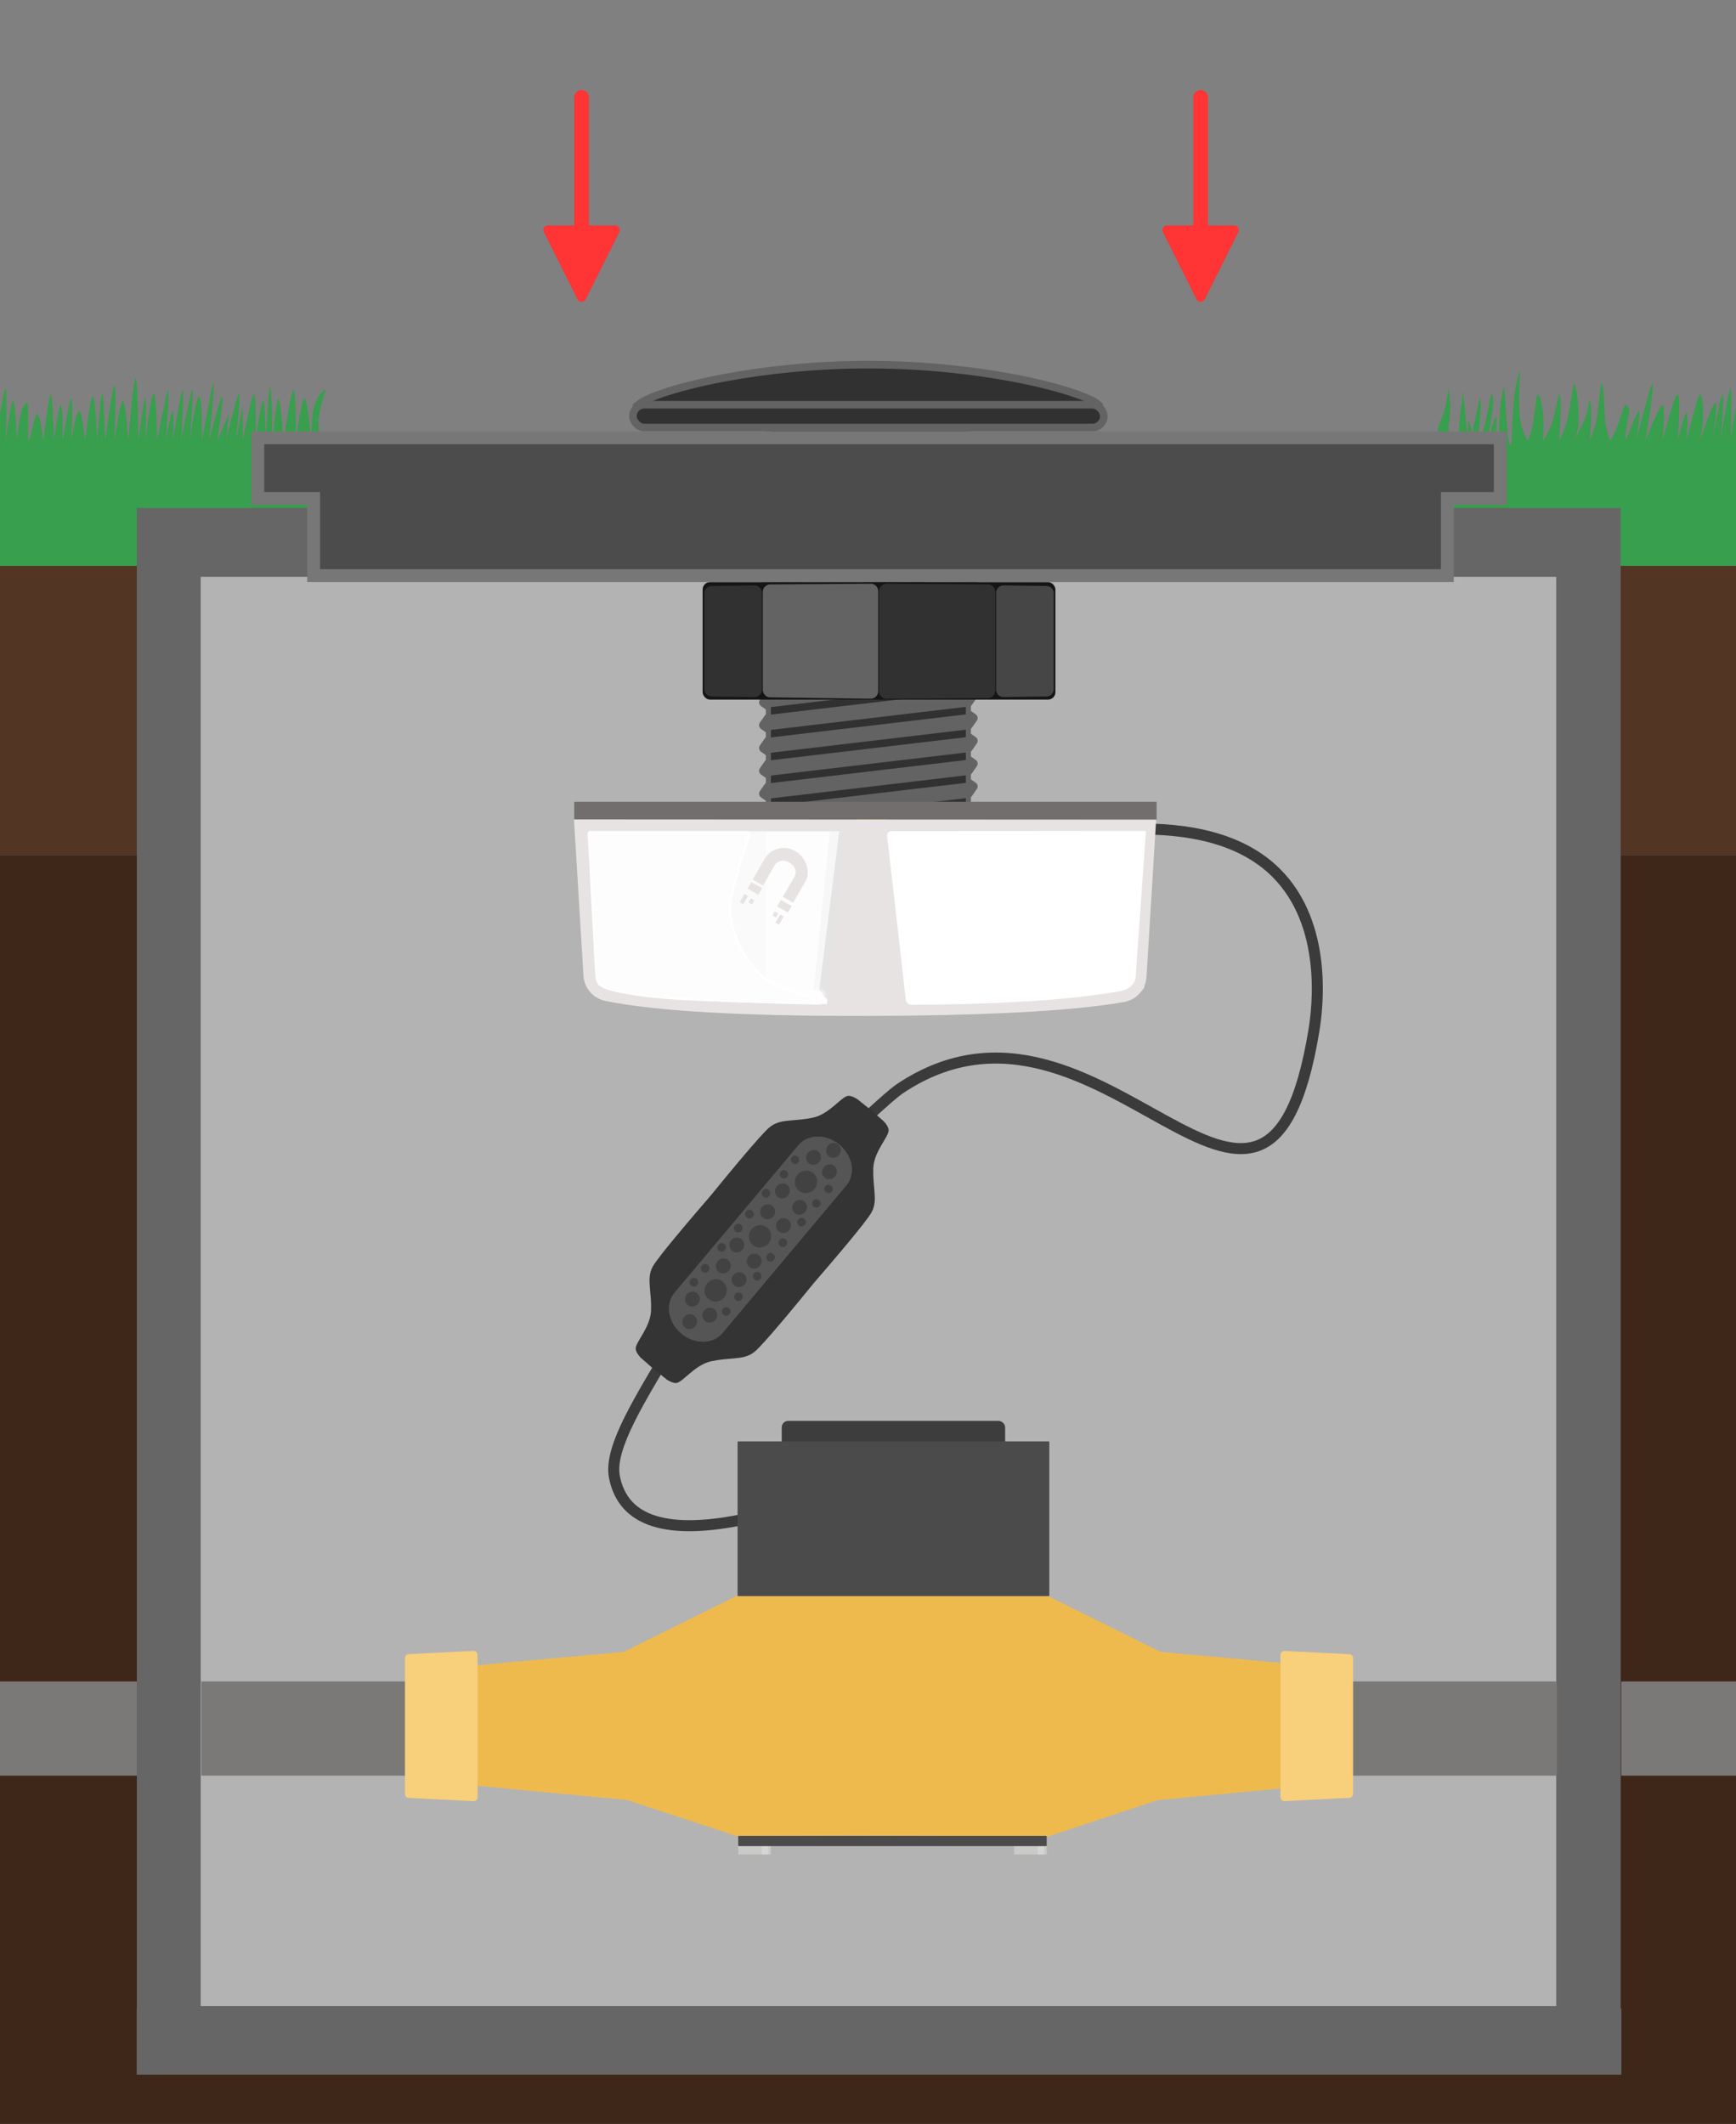 <?xml version="1.0" encoding="UTF-8"?>
<svg width="2362px" height="2890px" viewBox="0 0 2362 2890" version="1.1" xmlns="http://www.w3.org/2000/svg" xmlns:xlink="http://www.w3.org/1999/xlink">
    <rect x="0" y="0" width="2362" height="2890" fill="#808080" stroke="none"/>
    <title>Artboard</title>
    <defs>
        <linearGradient x1="50%" y1="68.125%" x2="57.172%" y2="30.414%" id="linearGradient-1">
            <stop stop-color="#FFFFFF" offset="0%"></stop>
            <stop stop-color="#F8F8F8" offset="19.864%"></stop>
            <stop stop-color="#8B8B8B" offset="64.732%"></stop>
            <stop stop-color="#FFFFFF" offset="73.7%"></stop>
            <stop stop-color="#000000" offset="100%"></stop>
        </linearGradient>
        <linearGradient x1="50%" y1="68.125%" x2="57.172%" y2="30.414%" id="linearGradient-2">
            <stop stop-color="#FFFFFF" stop-opacity="0" offset="0%"></stop>
            <stop stop-color="#F8F8F8" stop-opacity="0" offset="19.864%"></stop>
            <stop stop-color="#8B8B8B" offset="64.732%"></stop>
            <stop stop-color="#FFFFFF" offset="73.7%"></stop>
            <stop stop-color="#000000" offset="100%"></stop>
        </linearGradient>
        <linearGradient x1="50%" y1="0%" x2="50%" y2="100%" id="linearGradient-3">
            <stop stop-color="#F7F7F7" offset="0%"></stop>
            <stop stop-color="#D4D3D3" stop-opacity="0.9" offset="100%"></stop>
        </linearGradient>
        <linearGradient x1="-10.519%" y1="50.593%" x2="73.728%" y2="50.593%" id="linearGradient-4">
            <stop stop-color="#FFFFFF" offset="0%"></stop>
            <stop stop-color="#F8F8F8" offset="84.173%"></stop>
            <stop stop-color="#FDFDFD" offset="100%"></stop>
        </linearGradient>
        <radialGradient cx="50%" cy="59.673%" fx="50%" fy="59.673%" r="35.865%" gradientTransform="translate(0.5,0.597),scale(1,0.997),rotate(-90),scale(1,1.103),translate(-0.5,-0.597)" id="radialGradient-5">
            <stop stop-color="#FFFFFF" offset="0%"></stop>
            <stop stop-color="#FFFFFF" stop-opacity="0" offset="100%"></stop>
        </radialGradient>
        <radialGradient cx="50%" cy="59.673%" fx="50%" fy="59.673%" r="35.865%" gradientTransform="translate(0.5,0.597),scale(1,0.997),rotate(-90),scale(1,1.103),translate(-0.5,-0.597)" id="radialGradient-6">
            <stop stop-color="#FFFFFF" offset="0%"></stop>
            <stop stop-color="#FFFFFF" stop-opacity="0" offset="100%"></stop>
        </radialGradient>
        <linearGradient x1="50%" y1="0%" x2="50%" y2="98.597%" id="linearGradient-7">
            <stop stop-color="#6D6C6C" stop-opacity="0.988" offset="0%"></stop>
            <stop stop-color="#464545" offset="100%"></stop>
        </linearGradient>
    </defs>
    <g id="TR4-X-Pit-Lid-documentation" stroke="none" stroke-width="1" fill="none" fill-rule="evenodd">
        <g id="Apple-TV-Copy-25" transform="translate(-849, -429)">
            <g id="Group-Copy" transform="translate(445, 932)">
                <rect id="Rectangle" fill="#533523" x="0" y="266.882" width="3205" height="393.474"></rect>
                <rect id="Rectangle" fill="#3E2719" x="0" y="660.357" width="3205" height="1802"></rect>
                <path d="M2358,96.75 C2358.499,93.452 2359.6,87.037 2361.303,77.504 C2362.248,72.216 2366.711,64.736 2369.492,54.565 C2370.98,49.121 2372.939,39.3 2375.366,25.1 C2376.802,38.329 2377.42,47.598 2377.218,52.906 C2376.621,68.648 2373.547,79.2 2375.366,84 C2378.107,91.228 2382.403,95.478 2388.257,96.75 C2389.918,66.96 2391.309,50.72 2392.429,48.031 C2394.309,43.518 2393.259,24.952 2395.098,32.391 C2395.899,35.633 2398.642,76.741 2400.19,86.27 C2401.314,93.19 2401.367,69.701 2401.725,69.701 C2403.332,69.701 2405.173,80.103 2407.04,85.305 C2407.584,86.822 2417.237,34.398 2418.107,37.68 C2418.558,39.38 2419.51,54.796 2416.65,79.03 C2416.176,83.047 2414.644,88.954 2412.053,96.75 C2417.811,91.41 2421.113,87.16 2421.957,84 C2430.434,52.261 2430.524,33.859 2434.11,33.859 C2435.695,33.859 2435.623,41.861 2435.025,51.742 C2434.776,55.861 2431.312,77.602 2429.416,87.151 C2428.19,93.324 2427.2,98.515 2427.275,99.157 C2427.744,103.22 2437.954,58.868 2440.204,64.689 C2440.847,66.352 2439.408,73.284 2440.204,82.344 C2440.464,85.303 2441.592,90.105 2443.589,96.75 C2443.749,62.047 2445.749,38.164 2449.588,25.1 C2452.428,15.438 2453.76,117.141 2460.417,101.406 C2461.64,98.516 2460.458,73.638 2464.507,33.859 C2465.256,26.495 2467.762,15.209 2472.025,2.27373675e-13 C2470.51,29.876 2470.51,51.439 2472.025,64.689 C2473.539,77.939 2477.226,88.626 2483.085,96.75 C2486.677,86.328 2488.899,78.537 2489.751,73.377 C2493.705,49.431 2494.142,33.859 2496.097,33.859 C2498.063,33.859 2501.866,40.492 2503.814,64.689 C2504.225,69.792 2504.225,80.479 2503.814,96.75 C2510.064,86.049 2513.925,78.258 2515.397,73.377 C2522.981,48.223 2523.515,33.859 2525.496,33.859 C2528.053,33.859 2528.053,54.823 2525.496,96.75 C2531.076,85.339 2534.626,76.322 2536.147,69.701 C2542.65,41.387 2543.82,19.258 2545.483,19.258 C2547.44,19.258 2552.888,38.316 2551.436,77.504 C2551.293,81.375 2549.308,87.79 2545.483,96.75 C2553.863,81.314 2559.165,70.627 2561.389,64.689 C2565.649,53.314 2565.078,42.504 2566.795,42.504 C2569.858,42.504 2569.858,60.586 2566.795,96.75 C2571.843,84.861 2574.89,75.845 2575.935,69.701 C2581.113,39.262 2580.913,19.258 2583.494,19.258 C2586.167,19.258 2585.421,40.707 2588.548,73.377 C2589.085,78.986 2591.121,86.777 2594.655,96.75 C2599.612,88.183 2602.865,81.768 2604.415,77.504 C2610.712,60.175 2613.218,48.031 2616.116,48.031 C2617.569,48.031 2619.118,50.209 2620.763,54.565 C2621.354,56.13 2617.719,72.962 2616.116,84 C2615.25,89.96 2615.597,91.835 2616.116,94.138 C2616.725,96.844 2631.174,55.655 2634.129,55.843 C2635.617,55.938 2634.297,69.573 2630.169,96.75 C2643.33,45.089 2650.773,19.258 2652.496,19.258 C2654.22,19.258 2650.985,45.089 2642.791,96.75 C2655.686,64.271 2663.441,48.031 2666.057,48.031 C2668.672,48.031 2668.672,64.271 2666.057,96.75 C2676.826,54.823 2683.68,33.859 2686.62,33.859 C2689.559,33.859 2689.559,54.823 2686.62,96.75 C2693.01,71.427 2697.037,58.765 2698.703,58.765 C2700.369,58.765 2700.369,71.427 2698.703,96.75 C2708.827,54.823 2714.954,33.859 2717.083,33.859 C2718.556,33.859 2721.908,44.607 2721.342,64.689 C2721.174,70.646 2719.754,81.333 2717.083,96.75 C2728.521,62.332 2735.457,45.123 2737.891,45.123 C2740.325,45.123 2739.106,62.332 2734.234,96.75 C2741.433,54.823 2745.915,33.859 2747.679,33.859 C2749.443,33.859 2748.529,54.823 2744.937,96.75 C2752.512,48.984 2757.07,25.1 2758.612,25.1 C2760.154,25.1 2760.154,48.984 2758.612,96.75 C2763.556,60.586 2766.938,42.504 2768.759,42.504 C2770.58,42.504 2772.316,60.586 2773.966,96.75 C2777.274,62.332 2782.026,45.123 2788.223,45.123 C2790.207,45.123 2787.927,93.222 2790.149,96.75 C2791.715,99.236 2798.2,60.01 2801.534,60.021 C2803.777,60.029 2806.697,72.272 2810.294,96.75 C2815.261,54.823 2818.543,33.859 2820.14,33.859 C2821.737,33.859 2823.227,54.823 2824.609,96.75 C2828.989,64.271 2832.083,48.031 2833.891,48.031 C2835.699,48.031 2836.583,64.271 2836.544,96.75 C2842.824,58.465 2846.732,39.322 2848.269,39.322 C2849.805,39.322 2849.805,58.465 2848.269,96.75 C2852.912,69.479 2856.431,55.843 2858.825,55.843 C2861.218,55.843 2863.999,69.479 2867.169,96.75 C2871.913,56.476 2875.35,36.339 2877.48,36.339 C2879.61,36.339 2881.619,56.476 2883.506,96.75 C2886.863,53.844 2889.187,32.391 2890.478,32.391 C2891.77,32.391 2893.056,53.844 2894.336,96.75 C2901.202,46.688 2905.472,21.657 2907.145,21.657 C2908.817,21.657 2908.817,46.688 2907.145,96.75 C2912.562,60.586 2916.357,42.504 2918.529,42.504 C2920.702,42.504 2923.211,60.586 2926.056,96.75 C2930.79,40.007 2934.103,11.635 2935.995,11.635 C2937.887,11.635 2939.117,40.007 2939.685,96.75 C2944.936,57.37 2948.157,37.68 2949.347,37.68 C2950.536,37.68 2950.536,57.37 2949.347,96.75 C2954.715,53.844 2958.517,32.391 2960.751,32.391 C2962.986,32.391 2964.547,53.844 2965.435,96.75 C2974.18,50.626 2979.213,27.563 2980.532,27.563 C2981.851,27.563 2980.679,50.626 2977.016,96.75 C2982.089,69.479 2985.335,55.843 2986.756,55.843 C2988.176,55.843 2988.176,69.479 2986.756,96.75 C2994.417,50.626 2998.945,27.563 3000.341,27.563 C3001.736,27.563 3001.023,50.626 2998.201,96.75 C3006.916,50.626 3011.973,27.563 3013.37,27.563 C3014.768,27.563 3013.572,50.626 3009.785,96.75 C3015.811,56.476 3020.115,36.339 3022.696,36.339 C3025.277,36.339 3026.546,56.476 3026.504,96.75 C3035.988,43.566 3041.325,16.975 3042.516,16.975 C3043.707,16.975 3041.619,43.566 3036.25,96.75 C3046.526,56.476 3052.48,36.339 3054.112,36.339 C3055.745,36.339 3053.504,56.476 3047.39,96.75 L3063.779,58.765 L3059.047,96.75 C3069.668,53.844 3075.767,32.391 3077.345,32.391 C3078.922,32.391 3077.335,53.844 3072.585,96.75 L3082.279,49.707 L3082.279,96.75 C3090.416,54.823 3095.51,33.859 3097.561,33.859 C3099.612,33.859 3100.303,54.823 3099.634,96.75 C3104.811,60.586 3108.256,42.504 3109.967,42.504 C3111.678,42.504 3112.941,60.586 3113.754,96.75 C3116.338,47.784 3118.289,23.301 3119.608,23.301 C3120.928,23.301 3121.991,47.784 3122.797,96.75 C3126.433,58.465 3129.13,39.322 3130.887,39.322 C3132.644,39.322 3134.969,58.465 3137.862,96.75 C3141.219,84.575 3143.032,75.558 3143.299,69.701 C3144.55,42.325 3141.691,25.1 3143.299,25.1 C3144.706,25.1 3151.811,41.276 3154.68,62.203 C3155.657,69.329 3155.657,80.845 3154.68,96.75 C3159.515,79.836 3162.49,68.32 3163.606,62.203 C3166.133,48.343 3164.907,39.322 3166.456,39.322 C3169.03,39.322 3172.068,58.465 3175.571,96.75 C3176.172,74.146 3177.342,59.531 3179.081,52.906 C3184.776,31.207 3193.946,27.563 3195.124,27.563 C3196.395,27.563 3188.741,42.193 3185.489,67.439 C3184.726,73.358 3185.524,83.128 3187.881,96.75 C3188.59,85.199 3189.219,77.408 3189.767,73.377 C3191.423,61.203 3193.639,55.843 3195.124,55.843 C3196.591,55.843 3196.475,63.091 3198.872,74.961 C3199.696,79.042 3201.739,86.305 3205,96.75 L3205,267 L2358.683,267 L2358,96.75 Z" id="Rectangle-Copy-19" fill="#379F4D"></path>
                <path d="M0,96.747 C3.005,65.554 6.109,49.873 9.311,49.706 C11.912,49.57 5.987,77.352 15.542,95.42 C17.011,98.199 20.298,98.199 25.403,95.42 C22.792,88.271 20.581,80.222 18.772,71.276 C16.962,62.329 18.016,52.738 21.932,42.502 C24.301,62.938 26.852,76.77 29.584,83.997 C31.47,88.988 44.473,99.639 43.865,85.672 C43.153,69.297 28.679,27.276 29.584,25.1 C31.211,21.183 41.743,37.357 46.522,52.904 C51.39,68.743 50.5,83.997 51.497,83.997 C53.099,83.997 59.621,19.898 61.482,25.1 C61.618,25.479 63.014,43.734 61.482,58.763 C60.081,72.514 55.664,83.124 57.284,83.997 C60.977,85.988 71.743,35.968 72.195,37.679 C72.756,39.802 72.756,58.576 72.195,94.003 C73.912,90.492 75.191,87.157 76.033,83.997 C84.484,52.259 84.574,33.858 88.149,33.858 C90.652,33.858 86.359,54.151 88.149,69.699 C88.916,76.355 92.066,85.371 97.599,96.747 C98.059,82.54 100.202,68.904 104.03,55.841 C106.524,47.33 108.118,93.915 113.566,80.692 C115.021,77.159 113.624,60.831 117.533,32.39 C118.405,26.046 121.211,15.249 125.949,0 C124.439,29.875 124.439,51.437 125.949,64.687 C127.459,77.937 131.135,88.623 136.976,96.747 C140.557,86.325 142.772,78.535 143.622,73.375 C147.564,49.429 148,33.858 149.949,33.858 C151.908,33.858 155.7,40.49 157.643,64.687 C158.052,69.79 158.052,80.476 157.643,96.747 C163.874,86.046 167.723,78.256 169.19,73.375 C176.751,48.221 177.284,33.858 179.259,33.858 C181.808,33.858 181.808,54.821 179.259,96.747 C184.822,85.336 188.361,76.32 189.877,69.699 C196.361,41.385 197.527,19.257 199.185,19.257 C201.136,19.257 206.568,38.315 205.12,77.502 C204.977,81.373 202.999,87.788 199.185,96.747 C207.54,81.312 212.826,70.625 215.043,64.687 C219.29,53.313 218.721,42.502 220.433,42.502 C223.486,42.502 223.486,60.584 220.433,96.747 C225.466,84.859 228.503,75.843 229.545,69.699 C234.707,39.26 234.508,19.257 237.081,19.257 C239.746,19.257 239.002,40.706 242.12,73.375 C242.655,78.983 244.685,86.774 248.209,96.747 C253.15,88.18 256.394,81.765 257.938,77.502 C264.217,60.174 266.715,48.029 269.604,48.029 C271.053,48.029 272.597,50.207 274.237,54.563 C274.827,56.128 271.202,72.96 269.604,83.997 C268.741,89.957 269.087,91.832 269.604,94.135 C270.212,96.841 284.616,55.653 287.563,55.841 C289.047,55.936 287.731,69.571 283.615,96.747 C296.736,45.087 304.156,19.257 305.875,19.257 C307.593,19.257 304.368,45.087 296.199,96.747 C309.055,64.269 316.786,48.029 319.394,48.029 C322.001,48.029 322.001,64.269 319.394,96.747 C330.13,54.821 336.964,33.858 339.895,33.858 C342.825,33.858 342.825,54.821 339.895,96.747 C346.265,71.424 350.281,58.763 351.941,58.763 C353.602,58.763 353.602,71.424 351.941,96.747 C362.035,54.821 368.143,33.858 370.265,33.858 C371.735,33.858 375.076,44.605 374.511,64.687 C374.344,70.643 372.929,81.33 370.265,96.747 C381.669,62.33 388.584,45.122 391.01,45.122 C393.437,45.122 392.222,62.33 387.365,96.747 C394.542,54.821 399.01,33.858 400.769,33.858 C402.528,33.858 401.617,54.821 398.035,96.747 C405.587,48.982 410.132,25.1 411.669,25.1 C413.206,25.1 413.206,48.982 411.669,96.747 C416.598,60.584 419.97,42.502 421.786,42.502 C423.601,42.502 425.331,60.584 426.977,96.747 C430.274,62.33 435.012,45.122 441.19,45.122 C443.168,45.122 440.895,93.22 443.111,96.747 C444.671,99.233 451.137,60.008 454.461,60.019 C456.698,60.027 459.609,72.269 463.195,96.747 C468.147,54.821 471.419,33.858 473.011,33.858 C474.603,33.858 476.088,54.821 477.466,96.747 C481.833,64.269 484.918,48.029 486.72,48.029 C488.523,48.029 489.404,64.269 489.365,96.747 C495.626,58.463 499.522,39.321 501.054,39.321 C502.586,39.321 502.586,58.463 501.054,96.747 C505.684,69.477 509.192,55.841 511.578,55.841 C513.964,55.841 516.737,69.477 519.897,96.747 C524.627,56.474 528.053,36.338 530.177,36.338 C532.301,36.338 534.304,56.474 536.185,96.747 C539.531,53.842 541.848,32.39 543.136,32.39 C544.424,32.39 545.706,53.842 546.983,96.747 C553.828,46.687 558.084,21.656 559.752,21.656 C561.42,21.656 561.42,46.687 559.752,96.747 C565.153,60.584 568.937,42.502 571.102,42.502 C573.268,42.502 575.769,60.584 578.606,96.747 C583.326,40.006 586.629,11.635 588.515,11.635 C590.401,11.635 591.628,40.006 592.194,96.747 C597.429,57.368 600.64,37.679 601.826,37.679 C603.012,37.679 603.012,57.368 601.826,96.747 C607.179,53.842 610.969,32.39 613.196,32.39 C615.424,32.39 616.98,53.842 617.866,96.747 C626.585,50.624 631.602,27.563 632.917,27.563 C634.232,27.563 633.064,50.624 629.412,96.747 C634.469,69.477 637.706,55.841 639.122,55.841 C640.538,55.841 640.538,69.477 639.122,96.747 C646.76,50.624 651.274,27.563 652.666,27.563 C654.057,27.563 653.346,50.624 650.533,96.747 C659.222,50.624 664.263,27.563 665.656,27.563 C667.049,27.563 665.858,50.624 662.081,96.747 C668.09,56.474 672.38,36.338 674.953,36.338 C677.527,36.338 678.792,56.474 678.75,96.747 C688.205,43.565 693.526,16.974 694.714,16.974 C695.901,16.974 693.819,43.565 688.467,96.747 C698.711,56.474 704.647,36.338 706.275,36.338 C707.902,36.338 705.668,56.474 699.572,96.747 L715.912,58.763 L711.194,96.747 C721.783,53.842 727.864,32.39 729.437,32.39 C731.009,32.39 729.427,53.842 724.691,96.747 L734.356,49.706 L734.356,96.747 C742.469,54.821 747.547,33.858 749.592,33.858 C751.636,33.858 752.325,54.821 751.659,96.747 C756.82,60.584 760.254,42.502 761.96,42.502 C763.666,42.502 764.925,60.584 765.736,96.747 C768.311,47.783 770.257,23.3 771.572,23.3 C772.888,23.3 773.947,47.783 774.752,96.747 C778.377,58.463 781.065,39.321 782.817,39.321 C784.569,39.321 786.887,58.463 789.771,96.747 C796.75,50.624 801.299,27.563 803.418,27.563 C805.536,27.563 806.576,50.624 806.538,96.747 C811.799,58.463 815.712,39.321 818.278,39.321 C820.844,39.321 823.873,58.463 827.365,96.747 C827.965,74.143 829.132,59.529 830.865,52.904 C836.542,31.206 845.685,27.563 846.86,27.563 C848.126,27.563 840.496,42.192 837.254,67.437 C836.493,73.356 837.288,83.126 839.639,96.747 L840.486,267 L0,266.992 L0,96.747 Z" id="Rectangle" fill="#379F4D"></path>
                <rect id="Rectangle" fill="#666666" x="590.157" y="188.188" width="2018.936" height="2129.669"></rect>
                <rect id="Rectangle" fill="#B3B3B3" x="677.09" y="281.872" width="1844.321" height="1944.698"></rect>
                <rect id="Rectangle" fill="#7B7878" x="677.839" y="1784.988" width="1844.321" height="128.16"></rect>
                <rect id="Rectangle" fill="#7B7878" x="0.157" y="1784.988" width="590" height="128.16"></rect>
                <rect id="Rectangle" fill="#7B7878" x="2609.843" y="1784.988" width="595" height="128.16"></rect>
                <path d="M1956.909,625.035 C2039.05,625.035 2100.081,644.811 2140,684.363 C2211.331,755.037 2196.533,869.805 2191.771,898.835 C2125.372,1303.647 1903.982,795.362 1629.227,977.82 C1611.195,989.794 1567.878,1033.418 1552.847,1043.388 C1494.968,1081.776 1403.901,1209.281 1380.163,1240.638 C1354.137,1275.017 1332.559,1302.377 1317.922,1327.545 C1276.585,1398.625 1232.193,1466.154 1239.929,1506.437 C1251.725,1567.864 1312.258,1586.798 1421.529,1563.239" id="Line" stroke="#3B3B3B" stroke-width="15" stroke-linecap="square"></path>
                <g id="Group-7" transform="translate(955, 1430.454)">
                    <polygon id="Rectangle-126" fill="#EFBA4D" points="78.898 334.236 78.898 494.687 302.01 515.776 450.712 564.676 758.237 563.9 758.237 238.4 450.712 238.4 297.598 314.286"></polygon>
                    <polyline id="Rectangle-126" fill="#EFBA4D" points="1246.838 334.321 1246.838 494.914 1023.726 516.021 875.024 565.546 567.499 563.561 567.499 238.4 875.024 238.4 1028.138 314.353"></polyline>
                    <rect id="Rectangle-32" fill="#CACAC9" x="453.405" y="564.676" width="44.418" height="25.232"></rect>
                    <rect id="Rectangle-32" fill="#D5D5D5" x="485.63" y="564.676" width="8.709" height="25.232"></rect>
                    <rect id="Rectangle-92" fill="#3D3D3D" x="512.63" y="0" width="303.96" height="151.392" rx="8.7"></rect>
                    <rect id="Rectangle-92" fill="#4B4B4B" x="452.534" y="27.842" width="424.151" height="210.557" rx="0.87"></rect>
                    <rect id="Rectangle-32" fill="#CACAC9" x="828.783" y="564.676" width="44.418" height="25.232"></rect>
                    <rect id="Rectangle-32" fill="#D5D5D5" x="861.008" y="564.676" width="8.709" height="25.232"></rect>
                    <path d="M453.405,565.547 C453.405,565.066 453.79,564.676 454.265,564.676 L872.341,564.676 C872.816,564.676 873.202,565.063 873.202,565.547 L873.202,577.727 C873.202,578.207 872.817,578.597 872.341,578.597 L454.265,578.597 C453.79,578.597 453.405,578.21 453.405,577.727 L453.405,565.547 Z" id="Rectangle-92" fill="#4B4B4B"></path>
                    <path d="M-43.041,365.775 L141.825,365.775 C144.708,365.775 147.084,368.036 147.227,370.915 L151.594,458.882 C151.742,461.865 149.444,464.404 146.46,464.552 C146.371,464.556 146.282,464.559 146.192,464.559 L-47.408,464.559 C-50.395,464.559 -52.817,462.137 -52.817,459.15 C-52.817,459.061 -52.815,458.971 -52.81,458.882 L-48.443,370.915 C-48.3,368.036 -45.924,365.775 -43.041,365.775 Z" id="Rectangle" fill="#F8CF7B" transform="translate(49.392, 415.167) rotate(-90) translate(-49.392, -415.167) "></path>
                    <path d="M1143.813,365.775 L1337.403,365.775 C1340.39,365.775 1342.812,368.196 1342.812,371.184 C1342.812,371.275 1342.809,371.366 1342.805,371.457 L1338.353,459.423 C1338.207,462.301 1335.832,464.559 1332.951,464.559 L1148.265,464.559 C1145.384,464.559 1143.009,462.301 1142.863,459.423 L1138.412,371.457 C1138.261,368.474 1140.557,365.933 1143.54,365.782 C1143.631,365.777 1143.722,365.775 1143.813,365.775 Z" id="Rectangle-Copy-11" fill="#F8CF7B" transform="translate(1240.608, 415.167) rotate(-90) translate(-1240.608, -415.167) "></path>
                </g>
            </g>
            <rect id="Rectangle" fill="#666666" x="1035" y="3162" width="2020" height="90"></rect>
            <rect id="Rectangle" fill="#010000" x="1915" y="1027" width="260" height="185"></rect>
            <g id="Pit-Lid-Mount" transform="translate(1705, 920)">
                <g id="Group" transform="translate(325.5, 336) rotate(180) translate(-325.5, -336) ">
                    <path d="M339.452,7.202 C339.877,7.088 340.345,7.136 340.757,7.373 C341.019,7.524 341.236,7.742 341.388,8.004 L343.63,11.889 L345.873,15.774 C346.11,16.186 346.158,16.655 346.044,17.08 C345.93,17.505 345.654,17.887 345.243,18.125 C344.981,18.276 344.684,18.355 344.381,18.355 L339.906,18.352 L335.43,18.35 C334.954,18.35 334.522,18.156 334.21,17.844 C333.898,17.531 333.705,17.1 333.705,16.623 C333.706,16.321 333.785,16.024 333.936,15.762 L336.172,11.883 L338.408,8.005 C338.645,7.593 339.027,7.317 339.452,7.202 Z" id="Star" stroke="#F2D65F" stroke-width="1.724" fill="#F2D65F" transform="translate(339.905, 11.458) scale(-1, 1) rotate(25) translate(-339.905, -11.458) "></path>
                    <path d="M339.452,21.001 C339.877,20.886 340.345,20.934 340.757,21.172 C341.019,21.323 341.236,21.54 341.388,21.802 L343.63,25.687 L345.873,29.572 C346.11,29.984 346.158,30.453 346.044,30.878 C345.93,31.303 345.654,31.685 345.243,31.923 C344.981,32.074 344.684,32.153 344.381,32.153 L339.906,32.151 L335.43,32.148 C334.954,32.148 334.522,31.954 334.21,31.642 C333.898,31.329 333.705,30.898 333.705,30.421 C333.706,30.119 333.785,29.822 333.936,29.561 L336.172,25.681 L338.408,21.803 C338.645,21.391 339.027,21.115 339.452,21.001 Z" id="Star" stroke="#F2D65F" stroke-width="1.724" fill="#F2D65F" transform="translate(339.905, 25.256) scale(-1, 1) rotate(25) translate(-339.905, -25.256) "></path>
                    <path d="M339.452,34.799 C339.877,34.685 340.345,34.733 340.757,34.97 C341.019,35.121 341.236,35.338 341.388,35.6 L343.63,39.485 L345.873,43.371 C346.11,43.782 346.158,44.251 346.044,44.676 C345.93,45.102 345.654,45.483 345.243,45.721 C344.981,45.872 344.684,45.952 344.381,45.951 L339.906,45.949 L335.43,45.946 C334.954,45.946 334.522,45.753 334.21,45.44 C333.898,45.128 333.705,44.696 333.705,44.22 C333.706,43.917 333.785,43.621 333.936,43.359 L336.172,39.48 L338.408,35.601 C338.645,35.19 339.027,34.913 339.452,34.799 Z" id="Star" stroke="#F2D65F" stroke-width="1.724" fill="#F2D65F" transform="translate(339.905, 39.054) scale(-1, 1) rotate(25) translate(-339.905, -39.054) "></path>
                    <path d="M307.197,10.652 C307.622,10.538 308.09,10.586 308.502,10.823 C308.764,10.974 308.981,11.191 309.133,11.453 L311.375,15.338 L313.618,19.224 C313.855,19.635 313.903,20.104 313.789,20.529 C313.675,20.955 313.399,21.337 312.987,21.574 C312.726,21.725 312.429,21.805 312.126,21.804 L307.651,21.802 L303.175,21.799 C302.699,21.799 302.267,21.606 301.955,21.293 C301.643,20.981 301.45,20.549 301.45,20.073 C301.451,19.771 301.53,19.474 301.681,19.212 L303.917,15.333 L306.153,11.454 C306.39,11.043 306.771,10.766 307.197,10.652 Z" id="Star" stroke="#F2D65F" stroke-width="1.724" fill="#F2D65F" transform="translate(307.65, 14.907) rotate(25) translate(-307.65, -14.907) "></path>
                    <path d="M307.197,24.45 C307.622,24.336 308.09,24.384 308.502,24.621 C308.764,24.772 308.981,24.99 309.133,25.252 L311.375,29.136 L313.618,33.022 C313.855,33.434 313.903,33.902 313.789,34.328 C313.675,34.753 313.399,35.135 312.987,35.372 C312.726,35.523 312.429,35.603 312.126,35.603 L307.651,35.6 L303.175,35.598 C302.699,35.597 302.267,35.404 301.955,35.091 C301.643,34.779 301.45,34.348 301.45,33.871 C301.451,33.569 301.53,33.272 301.681,33.01 L303.917,29.131 L306.153,25.252 C306.39,24.841 306.771,24.565 307.197,24.45 Z" id="Star" stroke="#F2D65F" stroke-width="1.724" fill="#F2D65F" transform="translate(307.65, 28.705) rotate(25) translate(-307.65, -28.705) "></path>
                    <path d="M307.197,38.248 C307.622,38.134 308.09,38.182 308.502,38.419 C308.764,38.57 308.981,38.788 309.133,39.05 L311.375,42.935 L313.618,46.82 C313.855,47.232 313.903,47.701 313.789,48.126 C313.675,48.551 313.399,48.933 312.987,49.171 C312.726,49.322 312.429,49.401 312.126,49.401 L307.651,49.398 L303.175,49.396 C302.699,49.396 302.267,49.202 301.955,48.89 C301.643,48.577 301.45,48.146 301.45,47.669 C301.451,47.367 301.53,47.07 301.681,46.808 L303.917,42.929 L306.153,39.051 C306.39,38.639 306.771,38.363 307.197,38.248 Z" id="Star" stroke="#F2D65F" stroke-width="1.724" fill="#F2D65F" transform="translate(307.65, 42.504) rotate(25) translate(-307.65, -42.504) "></path>
                    <rect id="Rectangle" stroke="#F2D65F" stroke-width="6.897" fill="#FDE88E" x="310.004" y="3.449" width="27.547" height="62.094" rx="6.897"></rect>
                    <path d="M185.303,80.721 L197.02,80.729 C198.352,80.73 199.558,81.27 200.431,82.143 C201.303,83.016 201.844,84.222 201.845,85.554 L201.853,97.274 C201.854,98.607 201.314,99.815 200.441,100.689 C199.568,101.563 198.361,102.105 197.03,102.105 L185.313,102.097 C183.981,102.096 182.776,101.556 181.903,100.683 C181.03,99.81 180.49,98.605 180.489,97.273 L180.481,85.552 C180.48,84.219 181.019,83.012 181.892,82.137 C182.765,81.263 183.972,80.722 185.303,80.721 Z" id="Rectangle" stroke="#636363" stroke-width="2.759" fill="#636363" transform="translate(191.167, 91.413) rotate(35) translate(-191.167, -91.413) "></path>
                    <path d="M185.303,111.764 L197.02,111.772 C198.352,111.773 199.558,112.313 200.431,113.186 C201.303,114.059 201.844,115.265 201.845,116.597 L201.853,128.317 C201.854,129.65 201.314,130.858 200.441,131.732 C199.568,132.606 198.361,133.147 197.03,133.148 L185.313,133.14 C183.981,133.139 182.776,132.599 181.903,131.726 C181.03,130.853 180.49,129.648 180.489,128.316 L180.481,116.595 C180.48,115.262 181.019,114.055 181.892,113.18 C182.765,112.306 183.972,111.765 185.303,111.764 Z" id="Rectangle" stroke="#636363" stroke-width="2.759" fill="#636363" transform="translate(191.167, 122.456) rotate(35) translate(-191.167, -122.456) "></path>
                    <path d="M185.303,173.85 L197.02,173.858 C198.352,173.859 199.558,174.399 200.431,175.272 C201.303,176.145 201.844,177.35 201.845,178.682 L201.853,190.403 C201.854,191.736 201.314,192.943 200.441,193.818 C199.568,194.692 198.361,195.233 197.03,195.234 L185.313,195.226 C183.981,195.225 182.776,194.685 181.903,193.812 C181.03,192.939 180.49,191.733 180.489,190.401 L180.481,178.681 C180.48,177.348 181.019,176.14 181.892,175.266 C182.765,174.392 183.972,173.851 185.303,173.85 Z" id="Rectangle" stroke="#636363" stroke-width="2.759" fill="#636363" transform="translate(191.167, 184.542) rotate(35) translate(-191.167, -184.542) "></path>
                    <path d="M185.303,142.807 L197.02,142.815 C198.352,142.816 199.558,143.356 200.431,144.229 C201.303,145.102 201.844,146.308 201.845,147.639 L201.853,159.36 C201.854,160.693 201.314,161.9 200.441,162.775 C199.568,163.649 198.361,164.19 197.03,164.191 L185.313,164.183 C183.981,164.182 182.776,163.642 181.903,162.769 C181.03,161.896 180.49,160.69 180.489,159.359 L180.481,147.638 C180.48,146.305 181.019,145.097 181.892,144.223 C182.765,143.349 183.972,142.808 185.303,142.807 Z" id="Rectangle" stroke="#636363" stroke-width="2.759" fill="#636363" transform="translate(191.167, 153.499) rotate(35) translate(-191.167, -153.499) "></path>
                    <path d="M185.303,204.893 L197.02,204.901 C198.352,204.902 199.558,205.442 200.431,206.315 C201.303,207.188 201.844,208.393 201.845,209.725 L201.853,221.446 C201.854,222.779 201.314,223.986 200.441,224.861 C199.568,225.735 198.361,226.276 197.03,226.277 L185.313,226.269 C183.981,226.268 182.776,225.728 181.903,224.855 C181.03,223.982 180.49,222.776 180.489,221.444 L180.481,209.724 C180.48,208.391 181.019,207.183 181.892,206.309 C182.765,205.435 183.972,204.893 185.303,204.893 Z" id="Rectangle" stroke="#636363" stroke-width="2.759" fill="#636363" transform="translate(191.167, 215.585) rotate(35) translate(-191.167, -215.585) "></path>
                    <path d="M185.303,235.935 L197.02,235.944 C198.352,235.945 199.558,236.485 200.431,237.358 C201.303,238.231 201.844,239.436 201.845,240.768 L201.853,252.489 C201.854,253.822 201.314,255.029 200.441,255.903 C199.568,256.778 198.361,257.319 197.03,257.32 L185.313,257.312 C183.981,257.311 182.776,256.771 181.903,255.898 C181.03,255.025 180.49,253.819 180.489,252.487 L180.481,240.767 C180.48,239.433 181.019,238.226 181.892,237.352 C182.765,236.478 183.972,235.936 185.303,235.935 Z" id="Rectangle" stroke="#636363" stroke-width="2.759" fill="#636363" transform="translate(191.167, 246.628) rotate(35) translate(-191.167, -246.628) "></path>
                    <path d="M185.303,298.021 L197.02,298.029 C198.352,298.03 199.558,298.57 200.431,299.443 C201.303,300.316 201.844,301.522 201.845,302.854 L201.853,314.574 C201.854,315.908 201.314,317.115 200.441,317.989 C199.568,318.864 198.361,319.405 197.03,319.406 L185.313,319.398 C183.981,319.397 182.776,318.856 181.903,317.983 C181.03,317.111 180.49,315.905 180.489,314.573 L180.481,302.852 C180.48,301.519 181.019,300.312 181.892,299.438 C182.765,298.563 183.972,298.022 185.303,298.021 Z" id="Rectangle" stroke="#636363" stroke-width="2.759" fill="#636363" transform="translate(191.167, 308.713) rotate(35) translate(-191.167, -308.713) "></path>
                    <path d="M185.303,266.978 L197.02,266.986 C198.352,266.987 199.558,267.528 200.431,268.401 C201.303,269.273 201.844,270.479 201.845,271.811 L201.853,283.532 C201.854,284.865 201.314,286.072 200.441,286.946 C199.568,287.821 198.361,288.362 197.03,288.363 L185.313,288.355 C183.981,288.354 182.776,287.813 181.903,286.941 C181.03,286.068 180.49,284.862 180.489,283.53 L180.481,271.81 C180.48,270.476 181.019,269.269 181.892,268.395 C182.765,267.52 183.972,266.979 185.303,266.978 Z" id="Rectangle" stroke="#636363" stroke-width="2.759" fill="#636363" transform="translate(191.167, 277.671) rotate(35) translate(-191.167, -277.671) "></path>
                    <path d="M185.303,329.064 L197.02,329.072 C198.352,329.073 199.558,329.613 200.431,330.486 C201.303,331.359 201.844,332.565 201.845,333.897 L201.853,345.617 C201.854,346.95 201.314,348.158 200.441,349.032 C199.568,349.906 198.361,350.448 197.03,350.449 L185.313,350.44 C183.981,350.439 182.776,349.899 181.903,349.026 C181.03,348.153 180.49,346.948 180.489,345.616 L180.481,333.895 C180.48,332.562 181.019,331.355 181.892,330.481 C182.765,329.606 183.972,329.065 185.303,329.064 Z" id="Rectangle" stroke="#636363" stroke-width="2.759" fill="#636363" transform="translate(191.167, 339.756) rotate(35) translate(-191.167, -339.756) "></path>
                    <path d="M185.303,360.107 L197.02,360.115 C198.352,360.116 199.558,360.656 200.431,361.529 C201.303,362.402 201.844,363.608 201.845,364.94 L201.853,376.66 C201.854,377.993 201.314,379.201 200.441,380.075 C199.568,380.949 198.361,381.491 197.03,381.491 L185.313,381.483 C183.981,381.482 182.776,380.942 181.903,380.069 C181.03,379.196 180.49,377.991 180.489,376.659 L180.481,364.938 C180.48,363.605 181.019,362.398 181.892,361.523 C182.765,360.649 183.972,360.108 185.303,360.107 Z" id="Rectangle" stroke="#636363" stroke-width="2.759" fill="#636363" transform="translate(191.167, 370.799) rotate(35) translate(-191.167, -370.799) "></path>
                    <path d="M185.303,422.193 L197.02,422.201 C198.352,422.202 199.558,422.742 200.431,423.615 C201.303,424.488 201.844,425.694 201.845,427.025 L201.853,438.746 C201.854,440.079 201.314,441.286 200.441,442.161 C199.568,443.035 198.361,443.576 197.03,443.577 L185.313,443.569 C183.981,443.568 182.776,443.028 181.903,442.155 C181.03,441.282 180.49,440.076 180.489,438.745 L180.481,427.024 C180.48,425.691 181.019,424.483 181.892,423.609 C182.765,422.735 183.972,422.194 185.303,422.193 Z" id="Rectangle" stroke="#636363" stroke-width="2.759" fill="#636363" transform="translate(191.167, 432.885) rotate(35) translate(-191.167, -432.885) "></path>
                    <path d="M185.303,391.15 L197.02,391.158 C198.352,391.159 199.558,391.699 200.431,392.572 C201.303,393.445 201.844,394.651 201.845,395.983 L201.853,407.703 C201.854,409.036 201.314,410.244 200.441,411.118 C199.568,411.992 198.361,412.533 197.03,412.534 L185.313,412.526 C183.981,412.525 182.776,411.985 181.903,411.112 C181.03,410.239 180.49,409.034 180.489,407.702 L180.481,395.981 C180.48,394.648 181.019,393.441 181.892,392.566 C182.765,391.692 183.972,391.151 185.303,391.15 Z" id="Rectangle" stroke="#636363" stroke-width="2.759" fill="#636363" transform="translate(191.167, 401.842) rotate(35) translate(-191.167, -401.842) "></path>
                    <path d="M185.303,453.236 L197.02,453.244 C198.352,453.245 199.558,453.785 200.431,454.658 C201.303,455.531 201.844,456.736 201.845,458.068 L201.853,469.789 C201.854,471.122 201.314,472.329 200.441,473.204 C199.568,474.078 198.361,474.619 197.03,474.62 L185.313,474.612 C183.981,474.611 182.776,474.071 181.903,473.198 C181.03,472.325 180.49,471.119 180.489,469.787 L180.481,458.067 C180.48,456.734 181.019,455.526 181.892,454.652 C182.765,453.778 183.972,453.237 185.303,453.236 Z" id="Rectangle" stroke="#636363" stroke-width="2.759" fill="#636363" transform="translate(191.167, 463.928) rotate(35) translate(-191.167, -463.928) "></path>
                    <path d="M185.303,484.279 L197.02,484.287 C198.352,484.288 199.558,484.828 200.431,485.701 C201.303,486.574 201.844,487.779 201.845,489.111 L201.853,500.832 C201.854,502.165 201.314,503.372 200.441,504.247 C199.568,505.121 198.361,505.662 197.03,505.663 L185.313,505.655 C183.981,505.654 182.776,505.114 181.903,504.241 C181.03,503.368 180.49,502.162 180.489,500.83 L180.481,489.11 C180.48,487.777 181.019,486.569 181.892,485.695 C182.765,484.821 183.972,484.279 185.303,484.279 Z" id="Rectangle" stroke="#636363" stroke-width="2.759" fill="#636363" transform="translate(191.167, 494.971) rotate(35) translate(-191.167, -494.971) "></path>
                    <path d="M185.303,515.325 L197.02,515.333 C198.352,515.334 199.558,515.874 200.431,516.747 C201.303,517.62 201.844,518.825 201.845,520.157 L201.853,531.878 C201.854,533.211 201.314,534.418 200.441,535.293 C199.568,536.167 198.361,536.708 197.03,536.709 L185.313,536.701 C183.981,536.7 182.776,536.16 181.903,535.287 C181.03,534.414 180.49,533.208 180.489,531.876 L180.481,520.156 C180.48,518.823 181.019,517.615 181.892,516.741 C182.765,515.867 183.972,515.325 185.303,515.325 Z" id="Rectangle" stroke="#636363" stroke-width="2.759" fill="#636363" transform="translate(191.167, 526.017) rotate(35) translate(-191.167, -526.017) "></path>
                    <path d="M453.97,73.822 L465.687,73.83 C467.019,73.831 468.224,74.371 469.097,75.244 C469.97,76.117 470.51,77.323 470.511,78.655 L470.519,90.375 C470.52,91.708 469.981,92.916 469.108,93.79 C468.235,94.664 467.028,95.205 465.697,95.206 L453.98,95.198 C452.648,95.197 451.442,94.657 450.569,93.784 C449.697,92.911 449.156,91.706 449.155,90.374 L449.147,78.653 C449.146,77.32 449.686,76.113 450.559,75.238 C451.432,74.364 452.639,73.823 453.97,73.822 Z" id="Rectangle" stroke="#636363" stroke-width="2.759" fill="#636363" transform="translate(459.833, 84.514) rotate(35) translate(-459.833, -84.514) "></path>
                    <path d="M453.97,104.876 L465.687,104.885 C467.019,104.886 468.224,105.426 469.097,106.299 C469.97,107.172 470.51,108.377 470.511,109.709 L470.519,121.43 C470.52,122.763 469.981,123.97 469.108,124.844 C468.235,125.719 467.028,126.26 465.697,126.261 L453.98,126.253 C452.648,126.252 451.442,125.712 450.569,124.839 C449.697,123.966 449.156,122.76 449.155,121.428 L449.147,109.708 C449.146,108.375 449.686,107.167 450.559,106.293 C451.432,105.419 452.639,104.877 453.97,104.876 Z" id="Rectangle" stroke="#636363" stroke-width="2.759" fill="#636363" transform="translate(459.833, 115.569) rotate(35) translate(-459.833, -115.569) "></path>
                    <path d="M453.97,166.986 L465.687,166.994 C467.019,166.995 468.224,167.535 469.097,168.408 C469.97,169.281 470.51,170.486 470.511,171.818 L470.519,183.539 C470.52,184.872 469.981,186.079 469.108,186.954 C468.235,187.828 467.028,188.369 465.697,188.37 L453.98,188.362 C452.648,188.361 451.442,187.821 450.569,186.948 C449.697,186.075 449.156,184.869 449.155,183.537 L449.147,171.817 C449.146,170.484 449.686,169.276 450.559,168.402 C451.432,167.528 452.639,166.986 453.97,166.986 Z" id="Rectangle" stroke="#636363" stroke-width="2.759" fill="#636363" transform="translate(459.833, 177.678) rotate(35) translate(-459.833, -177.678) "></path>
                    <path d="M453.97,135.931 L465.687,135.939 C467.019,135.94 468.224,136.48 469.097,137.353 C469.97,138.226 470.51,139.432 470.511,140.764 L470.519,152.484 C470.52,153.817 469.981,155.025 469.108,155.899 C468.235,156.773 467.028,157.315 465.697,157.315 L453.98,157.307 C452.648,157.306 451.442,156.766 450.569,155.893 C449.697,155.02 449.156,153.815 449.155,152.483 L449.147,140.762 C449.146,139.429 449.686,138.222 450.559,137.347 C451.432,136.473 452.639,135.932 453.97,135.931 Z" id="Rectangle" stroke="#636363" stroke-width="2.759" fill="#636363" transform="translate(459.833, 146.623) rotate(35) translate(-459.833, -146.623) "></path>
                    <path d="M453.97,198.04 L465.687,198.048 C467.019,198.049 468.224,198.589 469.097,199.462 C469.97,200.335 470.51,201.541 470.511,202.873 L470.519,214.593 C470.52,215.926 469.981,217.134 469.108,218.008 C468.235,218.882 467.028,219.424 465.697,219.425 L453.98,219.416 C452.648,219.415 451.442,218.875 450.569,218.002 C449.697,217.129 449.156,215.924 449.155,214.592 L449.147,202.871 C449.146,201.538 449.686,200.331 450.559,199.457 C451.432,198.582 452.639,198.041 453.97,198.04 Z" id="Rectangle" stroke="#636363" stroke-width="2.759" fill="#636363" transform="translate(459.833, 208.732) rotate(35) translate(-459.833, -208.732) "></path>
                    <path d="M453.97,229.095 L465.687,229.103 C467.019,229.104 468.224,229.644 469.097,230.517 C469.97,231.39 470.51,232.595 470.511,233.927 L470.519,245.648 C470.52,246.981 469.981,248.188 469.108,249.063 C468.235,249.937 467.028,250.478 465.697,250.479 L453.98,250.471 C452.648,250.47 451.442,249.93 450.569,249.057 C449.697,248.184 449.156,246.978 449.155,245.646 L449.147,233.926 C449.146,232.593 449.686,231.385 450.559,230.511 C451.432,229.637 452.639,229.096 453.97,229.095 Z" id="Rectangle" stroke="#636363" stroke-width="2.759" fill="#636363" transform="translate(459.833, 239.787) rotate(35) translate(-459.833, -239.787) "></path>
                    <path d="M453.97,291.204 L465.687,291.212 C467.019,291.213 468.224,291.753 469.097,292.626 C469.97,293.499 470.51,294.705 470.511,296.036 L470.519,307.757 C470.52,309.09 469.981,310.298 469.108,311.172 C468.235,312.046 467.028,312.587 465.697,312.588 L453.98,312.58 C452.648,312.579 451.442,312.039 450.569,311.166 C449.697,310.293 449.156,309.087 449.155,307.756 L449.147,296.035 C449.146,294.702 449.686,293.495 450.559,292.62 C451.432,291.746 452.639,291.205 453.97,291.204 Z" id="Rectangle" stroke="#636363" stroke-width="2.759" fill="#636363" transform="translate(459.833, 301.896) rotate(35) translate(-459.833, -301.896) "></path>
                    <path d="M453.97,260.149 L465.687,260.157 C467.019,260.158 468.224,260.699 469.097,261.571 C469.97,262.444 470.51,263.65 470.511,264.982 L470.519,276.702 C470.52,278.036 469.981,279.243 469.108,280.117 C468.235,280.992 467.028,281.533 465.697,281.534 L453.98,281.526 C452.648,281.525 451.442,280.984 450.569,280.111 C449.697,279.239 449.156,278.033 449.155,276.701 L449.147,264.98 C449.146,263.647 449.686,262.44 450.559,261.566 C451.432,260.691 452.639,260.15 453.97,260.149 Z" id="Rectangle" stroke="#636363" stroke-width="2.759" fill="#636363" transform="translate(459.833, 270.841) rotate(35) translate(-459.833, -270.841) "></path>
                    <path d="M453.97,322.258 L465.687,322.266 C467.019,322.267 468.224,322.808 469.097,323.681 C469.97,324.553 470.51,325.759 470.511,327.091 L470.519,338.812 C470.52,340.145 469.981,341.352 469.108,342.226 C468.235,343.101 467.028,343.642 465.697,343.643 L453.98,343.635 C452.648,343.634 451.442,343.094 450.569,342.221 C449.697,341.348 449.156,340.142 449.155,338.81 L449.147,327.09 C449.146,325.756 449.686,324.549 450.559,323.675 C451.432,322.8 452.639,322.259 453.97,322.258 Z" id="Rectangle" stroke="#636363" stroke-width="2.759" fill="#636363" transform="translate(459.833, 332.951) rotate(35) translate(-459.833, -332.951) "></path>
                    <path d="M453.97,353.313 L465.687,353.321 C467.019,353.322 468.224,353.862 469.097,354.735 C469.97,355.608 470.51,356.814 470.511,358.146 L470.519,369.866 C470.52,371.199 469.981,372.407 469.108,373.281 C468.235,374.155 467.028,374.696 465.697,374.697 L453.98,374.689 C452.648,374.688 451.442,374.148 450.569,373.275 C449.697,372.402 449.156,371.197 449.155,369.865 L449.147,358.144 C449.146,356.811 449.686,355.604 450.559,354.729 C451.432,353.855 452.639,353.314 453.97,353.313 Z" id="Rectangle" stroke="#636363" stroke-width="2.759" fill="#636363" transform="translate(459.833, 364.005) rotate(35) translate(-459.833, -364.005) "></path>
                    <path d="M453.97,415.422 L465.687,415.43 C467.019,415.431 468.224,415.971 469.097,416.844 C469.97,417.717 470.51,418.923 470.511,420.255 L470.519,431.975 C470.52,433.308 469.981,434.516 469.108,435.39 C468.235,436.264 467.028,436.806 465.697,436.806 L453.98,436.798 C452.648,436.797 451.442,436.257 450.569,435.384 C449.697,434.511 449.156,433.306 449.155,431.974 L449.147,420.253 C449.146,418.92 449.686,417.713 450.559,416.838 C451.432,415.964 452.639,415.423 453.97,415.422 Z" id="Rectangle" stroke="#636363" stroke-width="2.759" fill="#636363" transform="translate(459.833, 426.114) rotate(35) translate(-459.833, -426.114) "></path>
                    <path d="M453.97,384.367 L465.687,384.376 C467.019,384.377 468.224,384.917 469.097,385.79 C469.97,386.663 470.51,387.868 470.511,389.2 L470.519,400.921 C470.52,402.254 469.981,403.461 469.108,404.335 C468.235,405.21 467.028,405.751 465.697,405.752 L453.98,405.744 C452.648,405.743 451.442,405.203 450.569,404.33 C449.697,403.457 449.156,402.251 449.155,400.919 L449.147,389.199 C449.146,387.866 449.686,386.658 450.559,385.784 C451.432,384.91 452.639,384.368 453.97,384.367 Z" id="Rectangle" stroke="#636363" stroke-width="2.759" fill="#636363" transform="translate(459.833, 395.06) rotate(35) translate(-459.833, -395.06) "></path>
                    <path d="M453.97,446.477 L465.687,446.485 C467.019,446.486 468.224,447.026 469.097,447.899 C469.97,448.772 470.51,449.977 470.511,451.309 L470.519,463.03 C470.52,464.363 469.981,465.57 469.108,466.445 C468.235,467.319 467.028,467.86 465.697,467.861 L453.98,467.853 C452.648,467.852 451.442,467.312 450.569,466.439 C449.697,465.566 449.156,464.36 449.155,463.028 L449.147,451.308 C449.146,449.975 449.686,448.767 450.559,447.893 C451.432,447.019 452.639,446.478 453.97,446.477 Z" id="Rectangle" stroke="#636363" stroke-width="2.759" fill="#636363" transform="translate(459.833, 457.169) rotate(35) translate(-459.833, -457.169) "></path>
                    <path d="M453.97,477.531 L465.687,477.539 C467.019,477.54 468.224,478.08 469.097,478.953 C469.97,479.826 470.51,481.032 470.511,482.364 L470.519,494.084 C470.52,495.418 469.981,496.625 469.108,497.499 C468.235,498.373 467.028,498.915 465.697,498.916 L453.98,498.907 C452.648,498.907 451.442,498.366 450.569,497.493 C449.697,496.62 449.156,495.415 449.155,494.083 L449.147,482.362 C449.146,481.029 449.686,479.822 450.559,478.948 C451.432,478.073 452.639,477.532 453.97,477.531 Z" id="Rectangle" stroke="#636363" stroke-width="2.759" fill="#636363" transform="translate(459.833, 488.223) rotate(35) translate(-459.833, -488.223) "></path>
                    <path d="M453.97,508.577 L465.687,508.585 C467.019,508.586 468.224,509.126 469.097,509.999 C469.97,510.872 470.51,512.078 470.511,513.41 L470.519,525.13 C470.52,526.464 469.981,527.671 469.108,528.545 C468.235,529.419 467.028,529.961 465.697,529.962 L453.98,529.953 C452.648,529.953 451.442,529.412 450.569,528.539 C449.697,527.666 449.156,526.461 449.155,525.129 L449.147,513.408 C449.146,512.075 449.686,510.868 450.559,509.994 C451.432,509.119 452.639,508.578 453.97,508.577 Z" id="Rectangle" stroke="#636363" stroke-width="2.759" fill="#636363" transform="translate(459.833, 519.269) rotate(35) translate(-459.833, -519.269) "></path>
                    <rect id="Rectangle" stroke="#636363" stroke-width="6.897" fill="#313131" x="189.448" y="62.091" width="272.103" height="520.885" rx="10.345"></rect>
                    <rect id="Rectangle" stroke="#636363" stroke-width="6.897" fill="#313131" x="189.448" y="520.882" width="272.103" height="89.691" rx="6.897"></rect>
                    <path d="M325.5,588.148 C413.297,588.148 492.782,591.419 550.318,596.714 C579.418,599.392 602.864,602.578 618.861,606.133 C626.268,607.778 632.006,609.471 635.855,611.259 C636.828,611.712 637.657,612.145 638.31,612.594 C636.745,613.985 634.667,615.37 631.983,616.866 C625.962,620.223 617.135,623.927 605.889,627.778 C585.005,634.929 555.938,642.503 520.939,649.061 C467.086,659.153 399.232,666.827 325.5,666.827 C251.768,666.827 183.914,659.153 130.061,649.061 C95.062,642.503 65.995,634.929 45.111,627.778 C33.865,623.927 25.038,620.223 19.017,616.866 C16.333,615.37 14.255,613.985 12.875,612.68 C13.343,612.145 14.172,611.711 15.145,611.259 C18.994,609.471 24.732,607.778 32.139,606.133 C48.136,602.578 71.582,599.392 100.682,596.714 C158.218,591.419 237.703,588.148 325.5,588.148 Z" id="Oval" stroke="#636363" stroke-width="10.345" fill="#313131"></path>
                    <rect id="Rectangle" stroke="#636363" stroke-width="10.345" fill="#313131" x="5.173" y="581.248" width="640.654" height="31.049" rx="15.525"></rect>
                    <line x1="187.722" y1="119.01" x2="461.579" y2="86.643" id="Line" stroke="#636363" stroke-width="20.691" fill="#636363"></line>
                    <line x1="306.556" y1="44.844" x2="341" y2="41.395" id="Line" stroke="#F2D65F" stroke-width="10.345" stroke-linecap="round"></line>
                    <line x1="306.556" y1="31.046" x2="341" y2="27.596" id="Line" stroke="#F2D65F" stroke-width="10.345" stroke-linecap="round"></line>
                    <line x1="306.556" y1="17.248" x2="341" y2="13.798" id="Line" stroke="#F2D65F" stroke-width="10.345" stroke-linecap="round"></line>
                    <path d="M462.344,62.092 L462.79,65.875 L188.933,98.241 L186.511,77.686 L318.456,62.092 L462.344,62.092 Z" id="Combined-Shape" fill="#636363" fill-rule="nonzero"></path>
                    <path d="M461.531,479.488 L462.79,490.17 L188.933,522.537 L186.511,501.982 L376.836,479.488 L461.531,479.488 Z" id="Combined-Shape" fill="#636363" fill-rule="nonzero" transform="translate(324.651, 501.012) rotate(180) translate(-324.651, -501.012) "></path>
                    <line x1="187.722" y1="181.121" x2="461.579" y2="148.754" id="Line" stroke="#636363" stroke-width="20.691" fill="#636363"></line>
                    <line x1="187.722" y1="212.177" x2="461.579" y2="179.81" id="Line" stroke="#636363" stroke-width="20.691" fill="#636363"></line>
                    <line x1="187.722" y1="243.232" x2="461.579" y2="210.866" id="Line" stroke="#636363" stroke-width="20.691" fill="#636363"></line>
                    <line x1="187.722" y1="150.065" x2="461.579" y2="117.699" id="Line" stroke="#636363" stroke-width="20.691" fill="#636363"></line>
                    <line x1="187.722" y1="274.24" x2="461.579" y2="241.873" id="Line" stroke="#636363" stroke-width="20.691" fill="#636363"></line>
                    <line x1="187.722" y1="336.351" x2="461.579" y2="303.984" id="Line" stroke="#636363" stroke-width="20.691" fill="#636363"></line>
                    <line x1="187.722" y1="367.407" x2="461.579" y2="335.04" id="Line" stroke="#636363" stroke-width="20.691" fill="#636363"></line>
                    <line x1="187.722" y1="398.462" x2="461.579" y2="366.096" id="Line" stroke="#636363" stroke-width="20.691" fill="#636363"></line>
                    <line x1="187.722" y1="305.295" x2="461.579" y2="272.929" id="Line" stroke="#636363" stroke-width="20.691" fill="#636363"></line>
                    <line x1="187.722" y1="429.47" x2="461.579" y2="397.103" id="Line" stroke="#636363" stroke-width="20.691" fill="#636363"></line>
                    <line x1="187.722" y1="491.581" x2="461.579" y2="459.214" id="Line" stroke="#636363" stroke-width="20.691" fill="#636363"></line>
                    <line x1="191.167" y1="519.177" x2="459.833" y2="519.158" id="Line" stroke="#636363" stroke-width="17.242" fill="#636363"></line>
                    <line x1="187.722" y1="460.525" x2="461.579" y2="428.159" id="Line" stroke="#636363" stroke-width="20.691" fill="#636363"></line>
                </g>
            </g>
            <g id="Mushroom-Cap-Nut-(Flat)-Copy-3" transform="translate(2045, 1301) rotate(180) translate(-2045, -1301) translate(1805, 1221)">
                <rect id="Rectangle" fill="#151515" x="9.30731567e-15" y="0" width="480" height="160" rx="10.136"></rect>
                <path d="M251.398,1.246 L388.135,3.141 C393.678,3.218 398.131,7.733 398.131,13.276 L398.131,146.639 C398.131,152.21 393.635,156.736 388.065,156.775 L251.328,157.722 C245.73,157.761 241.161,153.255 241.122,147.657 C241.122,147.633 241.121,147.61 241.121,147.586 L241.121,11.381 C241.121,5.783 245.66,1.245 251.258,1.245 C251.305,1.245 251.351,1.245 251.398,1.246 Z" id="Rectangle" fill="#636363"></path>
                <path d="M91.935,2.129 L229.794,1.174 C235.391,1.135 239.961,5.642 240,11.24 C240,11.263 240,11.287 240,11.31 L240,147.586 C240,153.184 235.462,157.723 229.864,157.723 C229.84,157.723 229.817,157.723 229.794,157.722 L91.935,156.767 C86.365,156.729 81.869,152.202 81.869,146.631 L81.869,12.265 C81.869,6.695 86.365,2.168 91.935,2.129 Z" id="Rectangle-Copy" fill="#313131"></path>
                <path d="M409.547,3.455 L467.747,4.273 C473.289,4.351 477.741,8.866 477.741,14.409 L477.741,144.488 C477.741,150.031 473.289,154.545 467.747,154.623 L409.547,155.442 C403.949,155.52 399.348,151.046 399.269,145.449 C399.268,145.401 399.268,145.354 399.268,145.306 L399.268,13.59 C399.268,7.992 403.806,3.454 409.404,3.454 C409.452,3.454 409.499,3.454 409.547,3.455 Z" id="Rectangle-Copy-2" fill="#313131"></path>
                <path d="M12.253,4.273 L70.453,3.455 C76.051,3.376 80.652,7.85 80.731,13.448 C80.732,13.495 80.732,13.543 80.732,13.59 L80.732,145.306 C80.732,150.905 76.194,155.443 70.596,155.443 C70.548,155.443 70.501,155.442 70.453,155.442 L12.253,154.623 C6.711,154.545 2.259,150.031 2.259,144.488 L2.259,14.409 C2.259,8.866 6.711,4.351 12.253,4.273 Z" id="Rectangle-Copy-3" fill="#464646"></path>
            </g>
            <path d="M2890.25,1024.75 L2890.25,1107.25 L2818.25,1107.25 L2818.25,1212.25 L1275.75,1212.25 L1275.75,1107.25 L1199.75,1107.25 L1199.75,1024.75 L2890.25,1024.75 Z" id="Combined-Shape-Copy-3" stroke="#777777" stroke-width="17.5" fill="#4C4C4C"></path>
            <g id="Group-2" transform="translate(1588, 1467)">
                <g id="TR4-X-Profile" transform="translate(437.542, 202.197) rotate(-90) translate(-437.542, -202.197) translate(288.35, -199.588)">
                    <rect id="Rectangle" fill="#736E6E" x="274.156" y="6.541" width="24.228" height="792.358"></rect>
                    <polygon id="Path-7" fill="url(#linearGradient-1)" points="21.622 463.455 273.224 431.718 273.224 369.049 21.622 337.313"></polygon>
                    <polygon id="Path-7-Copy" fill="url(#linearGradient-2)" transform="translate(146.491, 403.187) scale(1, -1) translate(-146.491, -403.187) " points="20.691 466.258 272.292 434.522 272.292 371.852 20.691 340.116"></polygon>
                    <path d="M19.759,329.863 L273.224,356.001 L273.224,47.654 L87.861,59.237 C80.374,59.906 72.515,61.268 64.283,63.325 C56.051,65.381 50.528,68.625 47.714,73.056 C32.251,104.207 23.818,137.73 22.416,173.624 C21.014,209.519 20.128,261.598 19.759,329.863 Z" id="Path-9" fill-opacity="0.799" fill="#FFFFFF"></path>
                    <rect id="Rectangle" fill-opacity="0.692" fill="#FFFFFF" x="16.031" y="267.234" width="257.193" height="256.956"></rect>
                    <path d="M266.431,455.082 C230.059,457.814 192.491,460.957 153.727,464.513 C112.554,468.289 72.145,472.906 32.499,478.363 C29.925,480.763 28.248,482.721 27.47,484.238 C26.691,485.755 26.101,488.213 25.699,491.612 C23.991,580.292 23.991,640.873 25.699,673.355 C27.189,701.693 31.179,731.492 37.671,762.753 C38.125,764.936 39.07,770.744 42.818,774.766 C43.807,775.828 45.934,776.663 49.199,777.271 L273.224,791.424 L273.224,460.135 C272.756,458.251 272.267,457.071 271.758,456.593 C269.95,454.896 267.49,455.003 266.431,455.082 Z" id="Path-10" fill="url(#linearGradient-3)"></path>
                    <path d="M42.749,28.966 L46.783,58.307 L42.749,334.501 C42.189,337.428 41.57,339.51 40.891,340.747 C40.212,341.984 39.085,343.085 37.511,344.049 C35.453,344.683 34.04,345.384 33.271,346.151 C30.889,348.525 29.615,351.948 29.46,352.292 C24.948,362.271 25.004,383.574 24.948,405.523 C24.903,423.452 25.126,442.25 26.566,451.646 C26.952,454.165 29.046,459.176 33.271,461.007 C34.901,461.714 38.06,461.714 42.749,461.007 C41.695,463.993 41.075,466.636 40.891,468.936 C40.706,471.236 40.831,474.22 41.265,477.889 L46.783,750.767 C47.159,757.523 49.333,763.491 53.305,768.671 C57.277,773.85 69.755,777.497 90.739,779.611 C62.772,782.564 47.564,783.242 45.115,781.645 C37.258,776.524 34.522,767.639 33.901,764.639 C16.337,679.881 20.096,552.624 20.096,403.734 C20.096,276.83 21.141,134.742 33.901,52.315 C36.152,37.771 39.101,29.988 42.749,28.966 Z" id="Rectangle" fill="url(#linearGradient-4)"></path>
                    <ellipse id="Oval" fill="url(#radialGradient-5)" cx="34.668" cy="337.313" rx="14.91" ry="14.95"></ellipse>
                    <ellipse id="Oval-Copy" fill="url(#radialGradient-6)" cx="30.941" cy="463.455" rx="16.773" ry="16.819"></ellipse>
                    <path d="M266.351,14.646 L265.95,789.842 L60.803,777.256 C54.01,776.839 47.805,774.115 43.01,769.818 C38.214,765.522 34.826,759.654 33.667,752.947 C21.403,682.019 15.191,564.038 14.939,399.016 C14.689,234.539 21.401,118.348 35.209,50.463 C36.535,43.947 39.967,38.283 44.727,34.148 C49.487,30.013 55.575,27.407 62.212,27.005 L266.351,14.646 Z" id="Path-3" stroke="#E8E3E3" stroke-width="15.848" fill-opacity="0.651" fill="#FFFFFF"></path>
                    <g id="Group" transform="translate(131.058, 231.636)" fill="#E8E3E3">
                        <polygon id="Rectangle" transform="translate(31.741, 15.976) rotate(30) translate(-31.741, -15.976) " points="28.474 13.171 35.002 13.179 35.008 18.781 28.481 18.774"></polygon>
                        <polygon id="Rectangle-Copy-8" transform="translate(35.003, 5.698) rotate(30) translate(-35.003, -5.698) " points="28.472 2.889 41.527 2.904 41.533 8.507 28.478 8.492"></polygon>
                        <polygon id="Rectangle-Copy-6" transform="translate(14.036, 48.68) rotate(30) translate(-14.036, -48.68) " points="10.769 45.875 17.296 45.882 17.303 51.485 10.775 51.477"></polygon>
                        <polygon id="Rectangle-Copy-7" transform="translate(7.047, 54.286) rotate(30) translate(-7.047, -54.286) " points="0.516 51.477 13.571 51.492 13.578 57.095 0.523 57.08"></polygon>
                        <polygon id="Rectangle" transform="translate(49.446, 20.648) rotate(30) translate(-49.446, -20.648) " points="44.308 12.238 54.565 12.25 54.585 29.058 44.328 29.046"></polygon>
                        <polygon id="Rectangle-Copy-5" transform="translate(25.218, 60.827) rotate(30) translate(-25.218, -60.827) " points="20.08 52.417 30.337 52.429 30.357 69.236 20.099 69.224"></polygon>
                        <path d="M41.497,45.324 L75.397,45.364 C82.674,47.534 86.318,52.691 86.327,60.835 C86.337,68.979 82.705,74.162 75.433,76.384 L41.534,76.344 L41.553,92.53 L75.452,92.57 C83.052,92.158 89.695,88.734 95.379,82.298 C101.064,75.863 103.934,68.307 103.991,59.632 C103.914,51.058 101.027,43.909 95.328,38.186 C89.629,32.463 82.979,29.425 75.378,29.075 L41.478,29.035 L41.497,45.324 Z" id="Path-5" transform="translate(72.734, 60.802) rotate(30) translate(-72.734, -60.802) "></path>
                    </g>
                </g>
                <polygon id="Path-5" fill="#E8E3E3" points="409.677 79.75 385.592 332.75 497.661 332.75 470.659 79.75"></polygon>
                <path d="M818.686,93.983 L804.982,288.275 C804.972,294.402 803.108,299.074 799.508,302.35 C796.017,305.527 790.853,307.912 783.974,309.434 C746.534,315.975 702.668,320.675 652.314,323.543 C603.295,326.336 552.797,327.742 500.818,327.763 C499.287,327.763 497.877,327.189 496.807,326.234 C495.737,325.28 495.006,323.945 494.832,322.423 L469.36,98.972 C469.328,97.641 469.776,96.536 470.477,95.75 C471.24,94.894 472.314,94.397 473.506,94.396 L818.686,93.983 Z" id="Path-6" stroke="#FFFFFF" stroke-width="2.78" fill="#FFFFFF" stroke-linejoin="round"></path>
                <path d="M380.881,94.038 C381.552,94.061 382.129,94.353 382.532,94.789 C382.942,95.233 383.175,95.832 383.14,96.477 L373.061,285.313 C372.445,294.031 370.753,299.406 368.324,301.679 C365.951,303.901 360.579,306.331 352.122,308.851 C331.17,314.159 303.512,318.036 269.088,320.49 C235.504,322.884 169.142,325.257 69.997,327.607 C69.48,327.617 68.991,327.455 68.594,327.167 C68.196,326.879 67.89,326.465 67.738,325.971 C67.55,325.359 67.628,324.729 67.906,324.206 C68.184,323.682 68.661,323.264 69.269,323.077 C101.249,313.155 122.776,305.281 133.839,299.436 C149.482,291.171 162.323,276.128 171.833,259.744 C184.008,238.766 190.736,215.556 190.736,201.358 C190.736,182.863 182.021,148.941 164.672,99.592 C164.514,99.148 164.434,98.681 164.433,98.21 C164.433,97.059 164.899,96.016 165.653,95.261 C166.407,94.506 167.449,94.038 168.601,94.037 Z" id="Path-6-Copy" stroke="#FFFFFF" stroke-width="2.78" fill="#FDFDFD" stroke-linejoin="round" transform="translate(222.544, 210.901) scale(-1, 1) translate(-222.544, -210.901) "></path>
            </g>
            <g id="Group-6" transform="translate(1698, 1539)"></g>
            <g id="FSK-Closed_CorrectedScale-Copy-4" transform="translate(1886, 2115.5) rotate(-230) translate(-1886, -2115.5) translate(1656, 2023)">
                <path d="M172.107,0 C188.49,0.012 207.788,0.176 230,0.494 L231.893,0.467 C253.311,0.167 271.977,0.011 287.893,0 L291.039,9.01383684e-12 C325.765,0.018 346.771,0.757 354.057,2.217 C364.307,4.27 371.184,10.353 379.21,18.358 L380.06,19.208 C385.895,25.061 392.406,31.87 401.277,38.851 C419.565,53.244 448.762,50.066 454.849,56.566 C457.189,59.065 458.734,63.25 459.485,69.122 L459.992,92.315 L459.996,92.487 L460,92.685 L459.992,92.684 L459.485,115.878 C458.734,121.75 457.189,125.935 454.849,128.434 C448.762,134.934 419.565,131.756 401.277,146.149 C392.406,153.13 385.895,159.939 380.06,165.792 L379.21,166.642 C371.184,174.647 364.307,180.73 354.057,182.783 C346.844,184.228 326.184,184.967 292.077,184.999 L287.893,185 C271.51,184.988 252.212,184.824 230,184.506 L228.107,184.533 C206.689,184.833 188.023,184.989 172.107,185 L168.961,185 C134.235,184.982 113.229,184.243 105.943,182.783 C95.693,180.73 88.816,174.647 80.79,166.642 L79.94,165.792 C74.105,159.939 67.594,153.13 58.723,146.149 C40.435,131.756 11.238,134.934 5.151,128.434 C2.811,125.935 1.266,121.75 0.515,115.878 L0.008,92.684 L0.004,92.487 L1.61727288e-11,92.315 L0.008,92.315 L0.515,69.122 C1.266,63.25 2.811,59.065 5.151,56.566 C11.238,50.066 40.435,53.244 58.723,38.851 C67.594,31.87 74.105,25.061 79.94,19.208 L80.79,18.358 C88.816,10.353 95.693,4.27 105.943,2.217 C113.156,0.772 133.816,0.033 167.923,0.001 L172.107,0 Z" id="Combined-Shape" fill="#353434"></path>
                <path d="M398.75,94.665 C398.75,118.136 382.524,137.163 362.509,137.163 L99.991,137.163 C79.976,137.163 63.75,118.136 63.75,94.665 C63.75,71.194 79.976,52.167 99.991,52.167 L362.509,52.167 C382.524,52.167 398.75,71.194 398.75,94.665 Z" id="Rectangle-Copy" fill="url(#linearGradient-7)"></path>
                <path d="M398.75,94.665 C398.75,118.136 382.524,137.163 362.509,137.163 L99.991,137.163 C79.976,137.163 63.75,118.136 63.75,94.665 C63.75,71.194 79.976,52.167 99.991,52.167 L362.509,52.167 C382.524,52.167 398.75,71.194 398.75,94.665 Z" id="Rectangle-Copy" fill="#555555"></path>
                <g id="Group-2-Copy-2" transform="translate(226.92, 97.165) rotate(90) translate(-226.92, -97.165) translate(189.42, -65.329)" fill="#424242" stroke="#424242" stroke-width="4.247">
                    <g id="Group" transform="translate(26.562, 0)">
                        <ellipse id="Oval-Copy-5" cx="9.919" cy="10.271" rx="7.75" ry="8.148"></ellipse>
                        <ellipse id="Oval-Copy-6" cx="9.873" cy="314.715" rx="7.75" ry="8.148"></ellipse>
                    </g>
                    <g id="Group" transform="translate(0, 24.322)">
                        <ellipse id="Oval" cx="36.715" cy="41.329" rx="12.933" ry="13.274"></ellipse>
                        <ellipse id="Oval-Copy" cx="53.356" cy="11.885" rx="7.914" ry="8.141"></ellipse>
                        <ellipse id="Oval-Copy-5" cx="50.186" cy="73.473" rx="7.914" ry="8.141"></ellipse>
                        <ellipse id="Oval-Copy-2" cx="21.131" cy="10.265" rx="7.914" ry="8.141"></ellipse>
                        <ellipse id="Oval-Copy-6" cx="21.659" cy="72.933" rx="7.914" ry="8.141"></ellipse>
                        <ellipse id="Oval-Copy-3" cx="7.396" cy="28.633" rx="3.688" ry="3.819"></ellipse>
                        <ellipse id="Oval-Copy-8" cx="7.396" cy="54.564" rx="3.688" ry="3.819"></ellipse>
                        <ellipse id="Oval-Copy-10" cx="5.811" cy="92.381" rx="3.688" ry="3.819"></ellipse>
                        <ellipse id="Oval-Copy-4" cx="66.562" cy="30.794" rx="3.688" ry="3.819"></ellipse>
                        <ellipse id="Oval-Copy-7" cx="67.091" cy="55.105" rx="3.688" ry="3.819"></ellipse>
                        <ellipse id="Oval-Copy-9" cx="68.147" cy="91.301" rx="3.688" ry="3.819"></ellipse>
                    </g>
                    <g id="Group" transform="translate(1.042, 119.541)">
                        <ellipse id="Oval" cx="36.715" cy="41.329" rx="12.933" ry="13.274"></ellipse>
                        <ellipse id="Oval-Copy" cx="53.356" cy="11.885" rx="7.914" ry="8.141"></ellipse>
                        <ellipse id="Oval-Copy-5" cx="50.186" cy="73.473" rx="7.914" ry="8.141"></ellipse>
                        <ellipse id="Oval-Copy-2" cx="21.131" cy="10.265" rx="7.914" ry="8.141"></ellipse>
                        <ellipse id="Oval-Copy-6" cx="21.659" cy="72.933" rx="7.914" ry="8.141"></ellipse>
                        <ellipse id="Oval-Copy-3" cx="7.396" cy="28.633" rx="3.688" ry="3.819"></ellipse>
                        <ellipse id="Oval-Copy-8" cx="7.396" cy="54.564" rx="3.688" ry="3.819"></ellipse>
                        <ellipse id="Oval-Copy-10" cx="5.811" cy="92.381" rx="3.688" ry="3.819"></ellipse>
                        <ellipse id="Oval-Copy-4" cx="66.562" cy="30.794" rx="3.688" ry="3.819"></ellipse>
                        <ellipse id="Oval-Copy-7" cx="67.091" cy="55.105" rx="3.688" ry="3.819"></ellipse>
                        <ellipse id="Oval-Copy-9" cx="68.147" cy="91.301" rx="3.688" ry="3.819"></ellipse>
                    </g>
                    <ellipse id="Oval" cx="37.5" cy="257.713" rx="12.981" ry="13.402"></ellipse>
                    <ellipse id="Oval-Copy" cx="54.167" cy="227.698" rx="7.773" ry="8.227"></ellipse>
                    <ellipse id="Oval-Copy-5" cx="51.042" cy="289.797" rx="7.773" ry="8.227"></ellipse>
                    <ellipse id="Oval-Copy-2" cx="21.875" cy="225.628" rx="7.773" ry="8.227"></ellipse>
                    <ellipse id="Oval-Copy-6" cx="21.875" cy="288.762" rx="7.773" ry="8.227"></ellipse>
                    <ellipse id="Oval-Copy-3" cx="7.812" cy="244.258" rx="3.606" ry="3.569"></ellipse>
                    <ellipse id="Oval-Copy-8" cx="7.812" cy="270.132" rx="3.606" ry="3.569"></ellipse>
                    <ellipse id="Oval-Copy-4" cx="67.188" cy="246.328" rx="3.606" ry="3.569"></ellipse>
                    <ellipse id="Oval-Copy-7" cx="68.229" cy="271.167" rx="3.606" ry="3.569"></ellipse>
                </g>
            </g>
            <path id="Down-Arrow-2-Copy" d="M1640.27,551.529 C1645.793,551.529 1650.27,556.007 1650.27,561.529 L1650.27,735.777 L1686.067,735.778 C1689.417,735.778 1692.147,738.433 1692.266,741.754 L1692.27,741.981 C1692.27,742.945 1692.046,743.894 1691.615,744.756 L1645.82,836.347 C1644.288,839.412 1640.561,840.654 1637.497,839.121 C1636.296,838.521 1635.323,837.548 1634.722,836.347 L1588.927,744.756 C1587.394,741.691 1588.637,737.965 1591.701,736.433 C1592.562,736.002 1593.512,735.778 1594.475,735.778 L1630.27,735.777 L1630.27,561.529 C1630.27,556.007 1634.747,551.529 1640.27,551.529 Z" fill="#FF3434" fill-rule="nonzero"></path>
            <path id="Down-Arrow-2-Copy" d="M2482.545,551.529 C2488.067,551.529 2492.545,556.007 2492.545,561.529 L2492.544,735.777 L2528.341,735.778 C2531.691,735.778 2534.421,738.433 2534.54,741.754 L2534.545,741.981 C2534.545,742.945 2534.32,743.894 2533.89,744.756 L2488.094,836.347 C2486.562,839.412 2482.835,840.654 2479.771,839.121 C2478.57,838.521 2477.597,837.548 2476.996,836.347 L2431.201,744.756 C2429.669,741.691 2430.911,737.965 2433.975,736.433 C2434.837,736.002 2435.786,735.778 2436.75,735.778 L2472.544,735.777 L2472.545,561.529 C2472.545,556.007 2477.022,551.529 2482.545,551.529 Z" fill="#FF3434" fill-rule="nonzero"></path>
        </g>
    </g>
</svg>